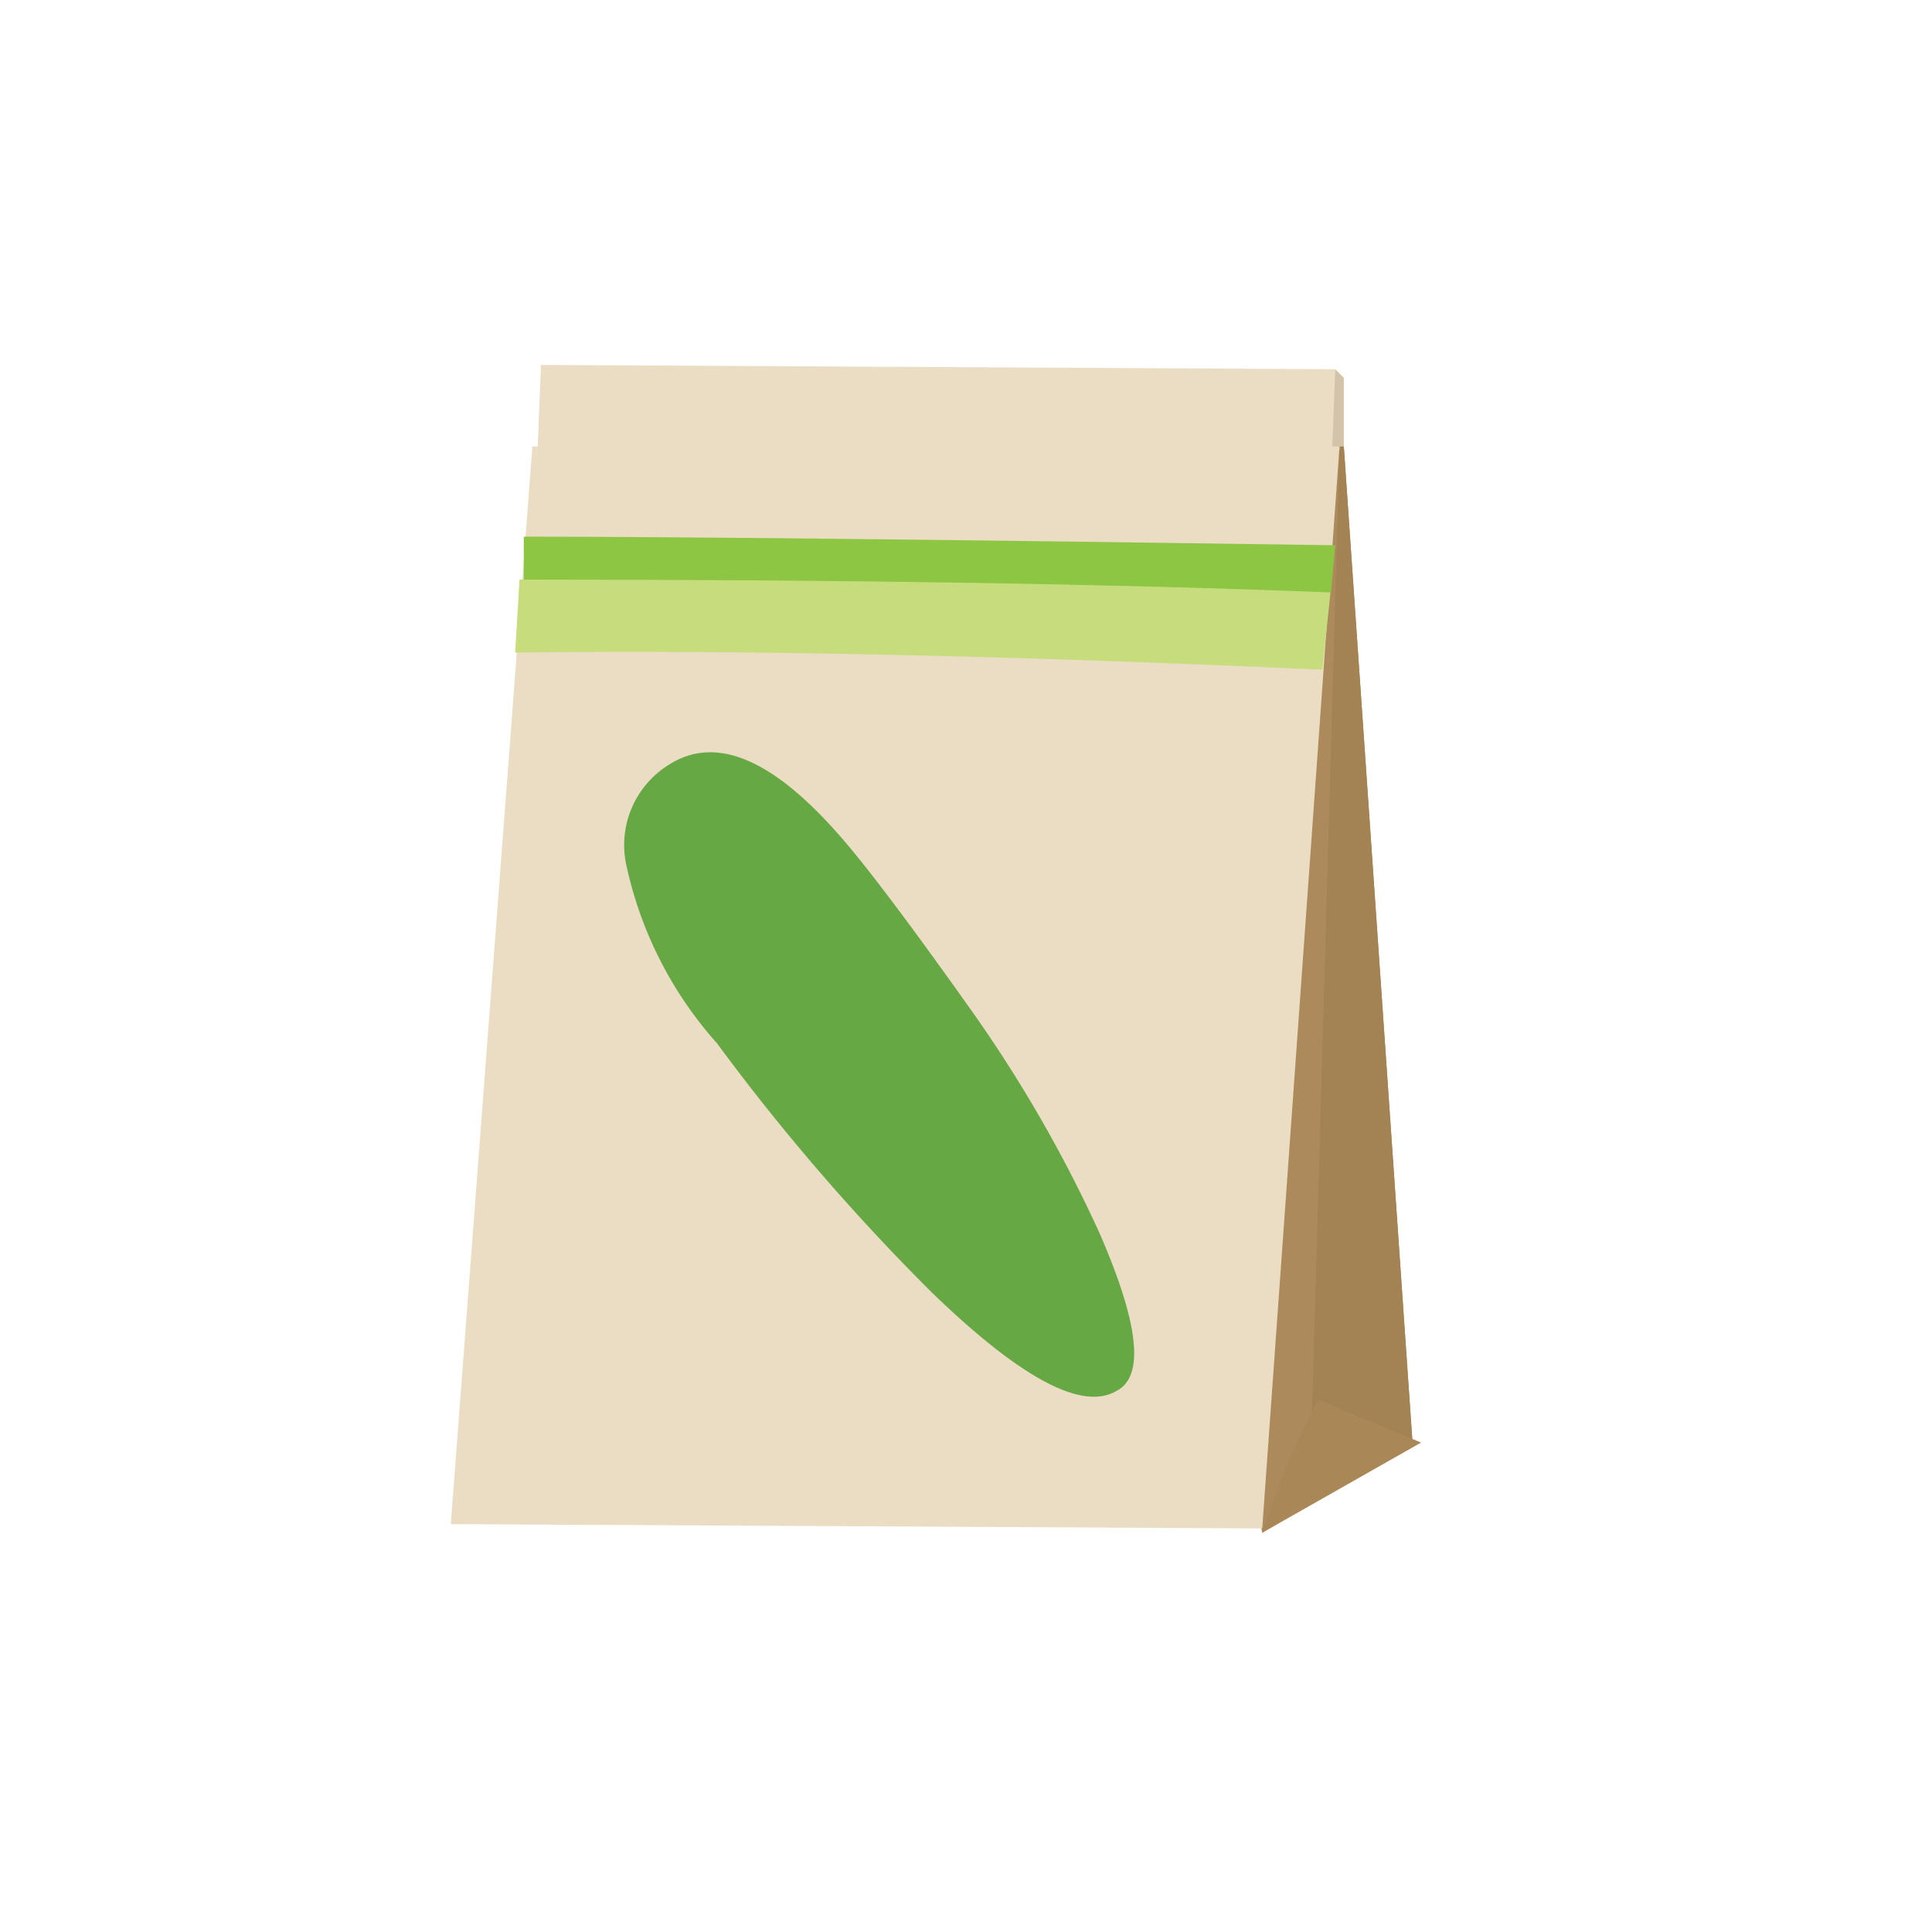 <svg height="45" viewBox="0 0 45 45" width="45" xmlns="http://www.w3.org/2000/svg"><path d="m27.7 11.9 3.4-3.3.2.2v3.3l-3.5.5z" fill="#d3c3a9"/><path d="m30.9 13.9-18.5-.4.2-5 18.5.1z" fill="#ebdcc4"/><path d="m25.1 15.7 6.2-5.3 1.6 23.2-3.5 2.1z" fill="#ad8a5b"/><path d="m30.5 35 .7-24.6h.1l1.6 23.2z" fill="#a38253"/><path d="m29.4 35.7a18.4 18.4 0 0 1  .8-2.1l.5-1 2.4 1z" fill="#aa8756"/><path d="m29.4 35.6-18.9-.1 1.9-25.1h18.8z" fill="#ebdcc4"/><path d="m12.1 13.5q7-.2 18.9.2l-.2 1.9q-10.9-.5-18.8-.4z" fill="#c7dd7d"/><path d="m12.2 12.5q5.1 0 18.9.2l-.1 1.1q-7.5-.3-18.8-.3z" fill="#8dc642"/><path d="m15.6 17.8q1.6-1 3.9 1.6.9 1 3.1 4.1a31.7 31.7 0 0 1 3 5.2q1.4 3.2.4 3.7-1.2.7-4.3-2.3a50.3 50.3 0 0 1 -5-5.8 9.1 9.1 0 0 1 -2.1-4.1 2.2 2.2 0 0 1 1-2.4z" fill="#66a843"/></svg>